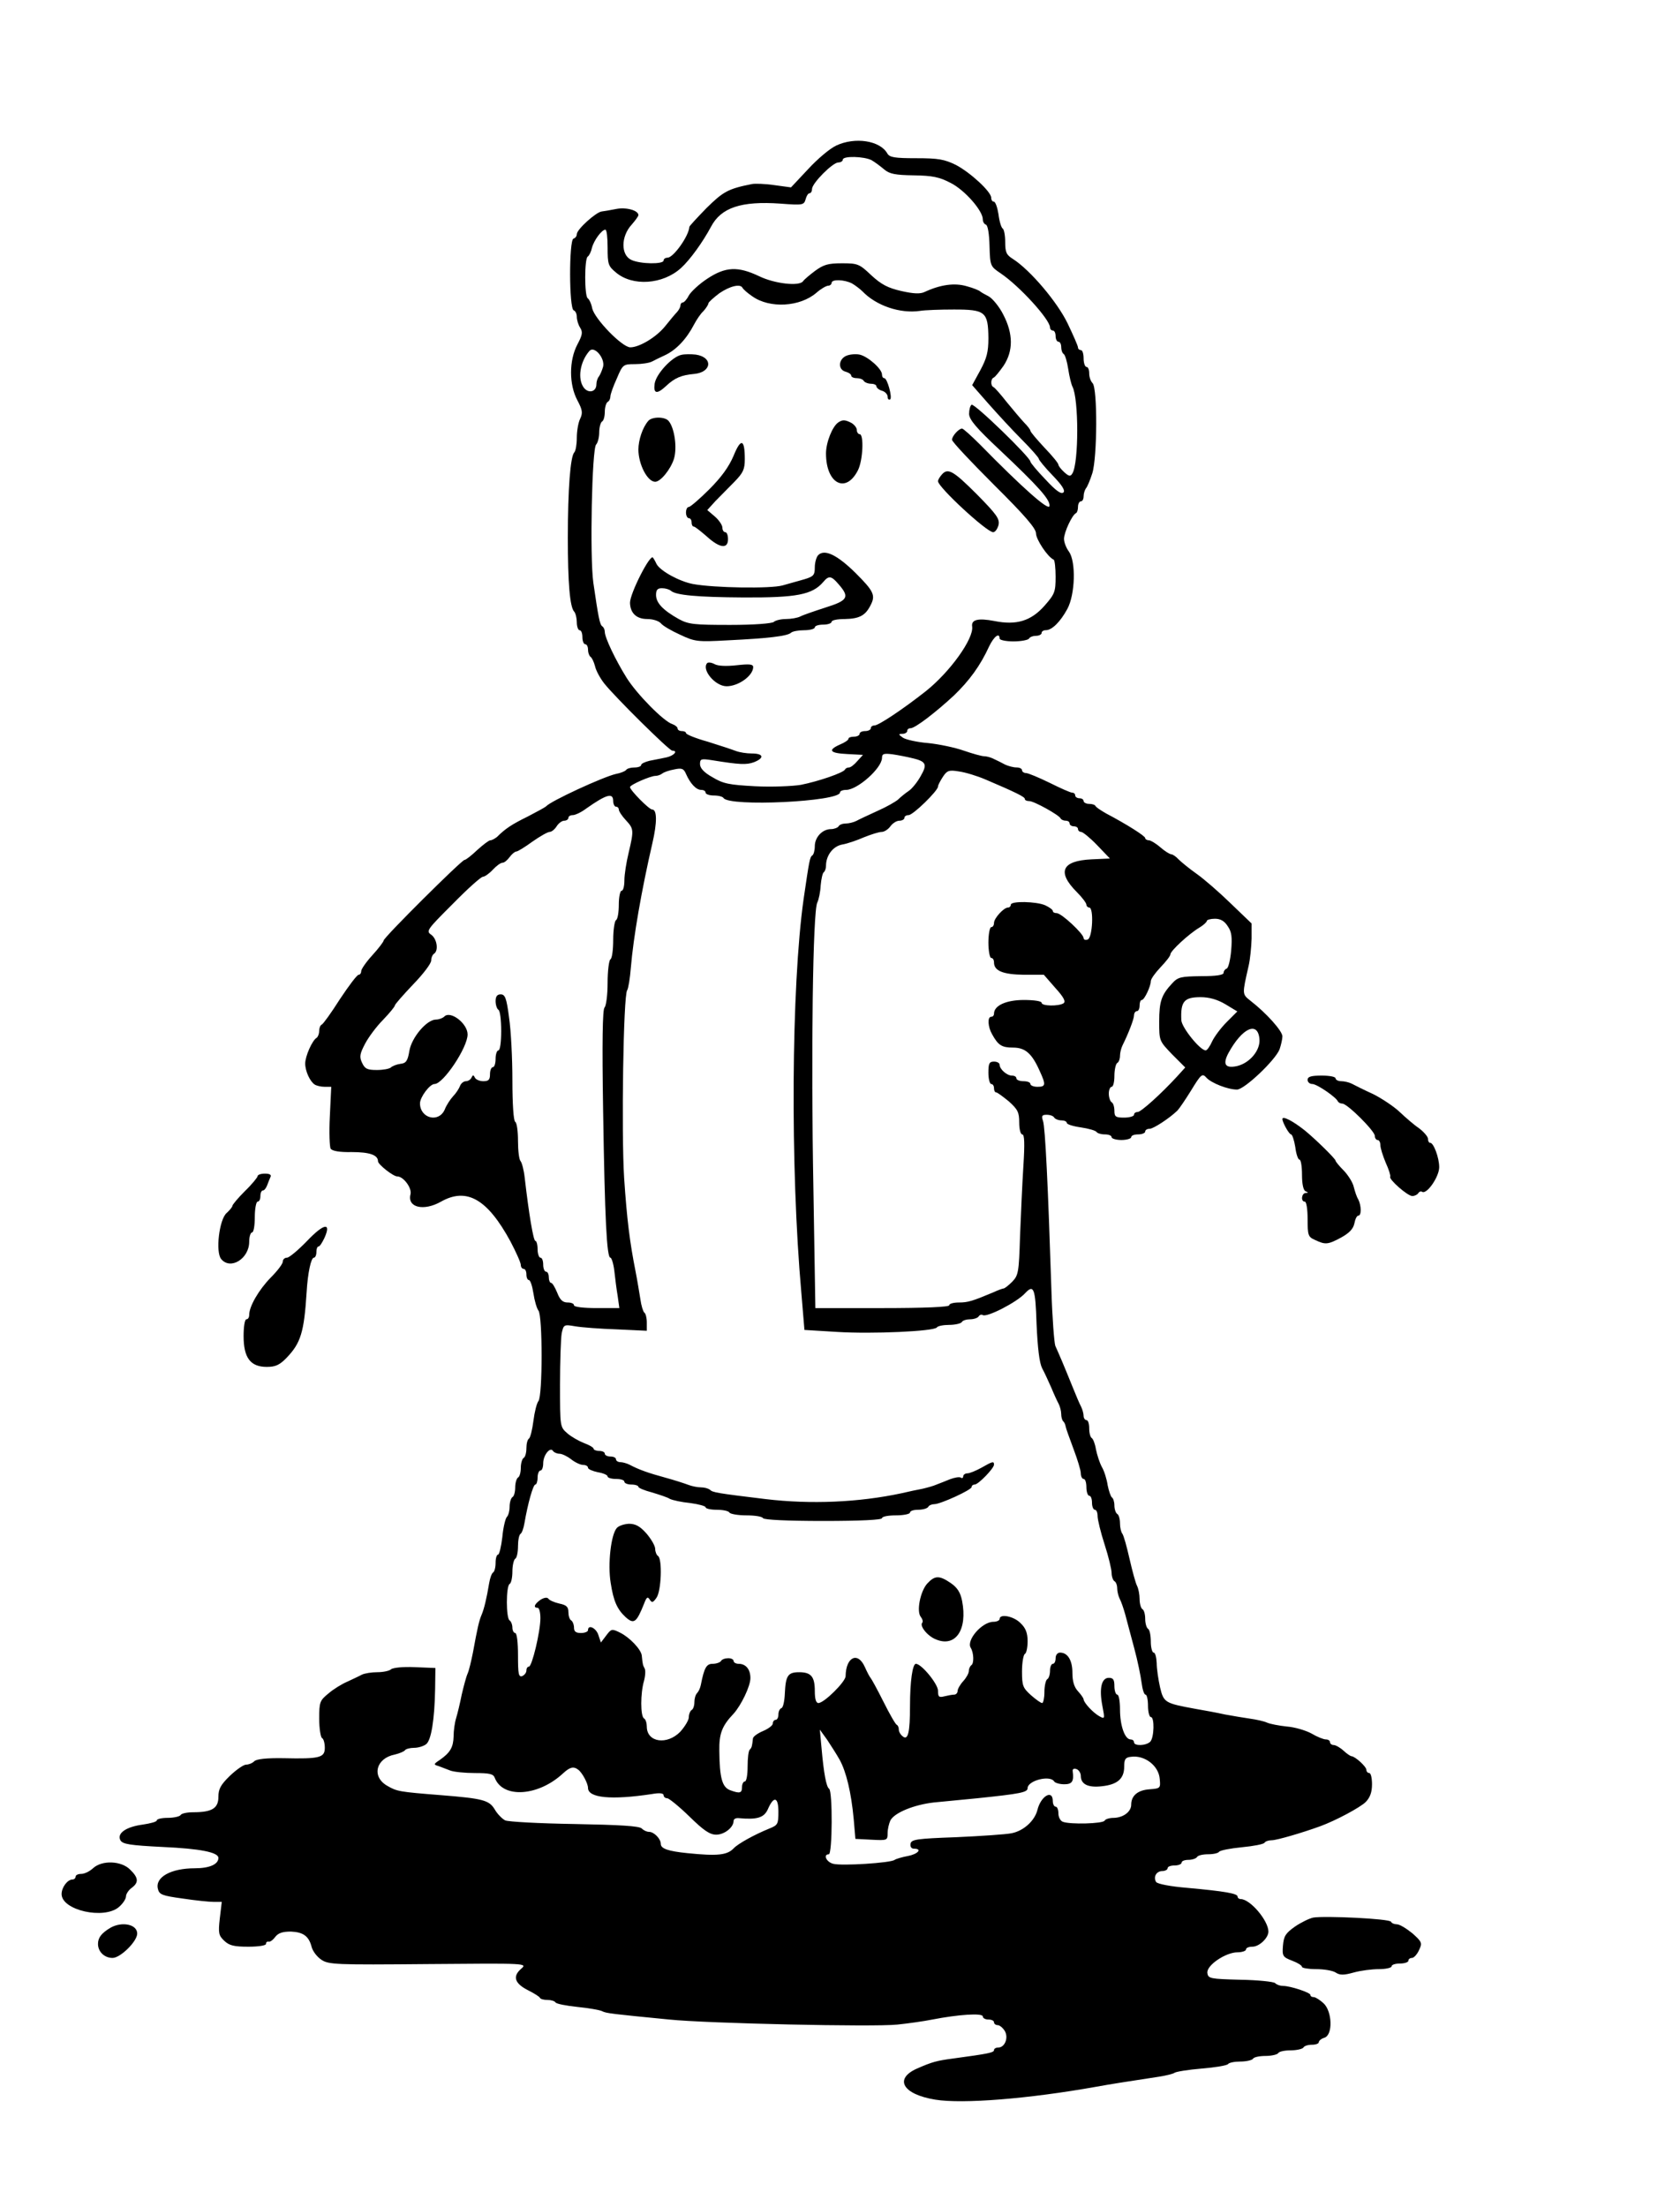 <?xml version="1.0" standalone="no"?>
<!DOCTYPE svg PUBLIC "-//W3C//DTD SVG 20010904//EN"
 "http://www.w3.org/TR/2001/REC-SVG-20010904/DTD/svg10.dtd">
<svg version="1.0" xmlns="http://www.w3.org/2000/svg"
 width="600pt" height="788pt" viewBox="0 0 600 788"
 preserveAspectRatio="xMidYMid meet">
<g transform="translate(0,788) scale(0.1,-0.1)"
fill="#000000" stroke="none">
<path d="M2986 7360 c-22 -10 -67 -48 -100 -84 l-61 -65 -59 8 c-33 5 -69 6
-80 4 -86 -17 -103 -27 -163 -86 -33 -34 -61 -64 -61 -67 -2 -33 -57 -110 -78
-110 -7 0 -14 -4 -14 -10 0 -14 -83 -13 -115 2 -38 17 -38 84 1 126 13 15 24
30 24 34 0 17 -44 29 -79 22 -20 -4 -43 -8 -52 -9 -20 -2 -89 -64 -89 -81 0
-7 -5 -14 -12 -16 -16 -6 -16 -250 1 -256 6 -2 11 -12 11 -23 0 -11 5 -28 12
-39 10 -16 8 -26 -10 -60 -30 -57 -30 -143 0 -199 18 -34 20 -45 10 -66 -7
-14 -12 -45 -12 -68 0 -24 -4 -47 -9 -52 -14 -15 -23 -131 -23 -305 0 -160 7
-248 23 -264 5 -6 9 -23 9 -38 0 -15 5 -28 10 -28 6 0 10 -11 10 -25 0 -14 5
-25 10 -25 6 0 10 -9 10 -19 0 -11 4 -22 9 -26 5 -3 12 -18 16 -33 3 -15 18
-43 33 -62 37 -47 232 -240 243 -240 22 0 6 -18 -21 -24 -16 -3 -43 -9 -60
-12 -16 -4 -30 -10 -30 -15 0 -5 -11 -9 -24 -9 -14 0 -27 -4 -30 -9 -3 -4 -19
-11 -36 -14 -45 -10 -234 -97 -250 -116 -3 -3 -32 -19 -65 -36 -57 -28 -80
-43 -110 -73 -8 -6 -18 -12 -24 -12 -5 0 -26 -16 -47 -35 -20 -19 -40 -35 -45
-35 -10 0 -289 -277 -289 -288 0 -4 -18 -28 -40 -52 -22 -24 -40 -50 -40 -57
0 -7 -4 -13 -9 -13 -6 0 -35 -39 -67 -87 -31 -49 -60 -89 -65 -91 -5 -2 -9
-12 -9 -22 0 -10 -4 -21 -9 -25 -16 -9 -41 -66 -41 -92 0 -27 17 -64 34 -75 6
-4 22 -8 35 -8 l24 0 -5 -105 c-3 -57 -1 -110 3 -116 5 -8 32 -13 75 -12 63 0
94 -10 94 -33 0 -11 54 -54 69 -54 22 0 53 -42 47 -64 -12 -47 47 -61 109 -26
92 52 166 9 248 -142 20 -38 37 -76 37 -84 0 -8 5 -14 10 -14 6 0 10 -9 10
-20 0 -11 4 -20 9 -20 5 0 12 -21 16 -47 4 -27 12 -54 18 -62 15 -18 15 -304
0 -323 -6 -7 -14 -39 -18 -71 -4 -31 -11 -60 -16 -63 -5 -3 -9 -18 -9 -34 0
-16 -4 -32 -10 -35 -5 -3 -10 -19 -10 -35 0 -16 -4 -32 -10 -35 -5 -3 -10 -19
-10 -35 0 -16 -4 -32 -10 -35 -5 -3 -10 -19 -10 -34 0 -15 -4 -31 -10 -37 -5
-5 -13 -38 -16 -72 -4 -34 -11 -62 -15 -62 -5 0 -9 -13 -9 -29 0 -17 -4 -32
-9 -35 -5 -3 -11 -20 -14 -38 -9 -54 -18 -92 -27 -113 -9 -21 -15 -47 -31
-135 -6 -30 -14 -64 -19 -75 -5 -11 -14 -45 -21 -75 -6 -30 -15 -68 -20 -84
-5 -16 -9 -45 -9 -65 -1 -39 -12 -58 -49 -84 -23 -15 -23 -17 -5 -22 10 -4 29
-11 42 -16 13 -5 52 -9 88 -9 52 0 66 -3 71 -17 29 -75 156 -66 244 16 24 22
37 26 54 13 14 -10 35 -49 35 -65 0 -36 83 -44 228 -22 28 5 42 3 42 -4 0 -6
6 -11 13 -11 6 0 42 -29 79 -65 51 -50 73 -65 96 -65 29 0 62 26 62 49 0 7 8
11 18 10 65 -6 90 1 104 31 21 49 38 46 38 -8 0 -44 -2 -48 -32 -60 -54 -22
-112 -54 -128 -71 -23 -24 -57 -28 -165 -17 -69 7 -95 16 -95 33 0 18 -24 43
-42 43 -8 0 -19 5 -26 12 -9 9 -78 13 -240 16 -127 2 -236 8 -248 13 -11 6
-28 23 -37 39 -20 33 -41 39 -192 51 -150 12 -157 13 -193 34 -56 33 -39 98
28 111 17 4 33 11 36 15 3 5 18 9 33 9 15 0 34 6 43 13 18 14 30 87 32 197 l1
75 -74 3 c-42 2 -79 -2 -85 -8 -5 -5 -27 -10 -48 -10 -21 0 -46 -4 -56 -9 -9
-5 -33 -16 -52 -25 -19 -8 -50 -27 -67 -42 -31 -25 -33 -31 -33 -90 0 -34 5
-66 10 -69 6 -3 10 -19 10 -35 0 -35 -18 -40 -147 -37 -62 1 -97 -3 -105 -11
-7 -7 -20 -12 -29 -12 -9 0 -35 -18 -58 -40 -33 -32 -41 -47 -41 -75 0 -41
-23 -55 -90 -55 -21 0 -42 -4 -45 -10 -3 -5 -24 -10 -46 -10 -21 0 -39 -4 -39
-9 0 -5 -23 -11 -50 -15 -60 -8 -93 -31 -80 -56 8 -14 33 -18 152 -24 133 -6
198 -19 198 -39 0 -23 -32 -37 -84 -37 -86 0 -143 -32 -132 -74 5 -20 15 -24
88 -34 46 -7 96 -12 111 -12 l29 0 -7 -59 c-6 -53 -4 -61 16 -80 18 -17 35
-21 86 -21 35 0 63 4 63 10 0 6 4 9 9 8 5 -2 16 6 24 17 11 14 26 19 56 19 44
-2 64 -16 74 -55 4 -15 19 -35 34 -45 26 -18 50 -19 382 -16 354 3 355 3 332
-17 -31 -27 -23 -52 24 -76 22 -11 41 -23 43 -27 2 -5 14 -8 27 -8 13 0 26 -4
29 -9 3 -5 39 -12 78 -16 40 -4 80 -11 88 -15 15 -8 36 -10 240 -30 136 -14
732 -27 815 -18 39 4 95 12 125 18 92 18 180 24 180 11 0 -6 9 -11 20 -11 11
0 20 -4 20 -10 0 -5 6 -10 13 -10 7 0 18 -9 25 -20 15 -24 1 -60 -23 -60 -8 0
-15 -4 -15 -9 0 -9 -19 -13 -145 -30 -60 -8 -75 -12 -130 -36 -83 -37 -51 -92
65 -111 98 -16 334 3 575 46 55 10 107 18 225 36 25 4 50 10 55 14 6 4 49 11
97 15 49 4 90 11 94 16 3 5 23 9 44 9 21 0 42 5 45 10 3 6 24 10 45 10 21 0
42 5 45 10 3 6 24 10 45 10 21 0 42 5 45 10 3 6 17 10 31 10 13 0 24 4 24 9 0
5 9 13 20 16 31 10 28 94 -3 123 -13 12 -29 22 -35 22 -7 0 -12 3 -12 8 0 8
-71 32 -98 32 -10 0 -22 4 -28 10 -5 5 -61 11 -124 12 -108 3 -115 4 -118 24
-4 27 65 74 108 74 16 0 30 5 30 10 0 6 10 10 23 10 24 0 57 31 57 54 0 39
-65 116 -99 116 -6 0 -11 4 -11 9 0 11 -47 19 -179 31 -61 5 -107 14 -112 21
-11 18 1 39 22 39 10 0 19 5 19 10 0 6 11 10 25 10 14 0 25 5 25 10 0 6 11 10
24 10 14 0 28 5 31 10 3 6 21 10 40 10 19 0 36 4 39 9 4 5 40 12 81 16 42 4
78 11 81 16 3 5 14 9 26 9 18 0 110 27 173 50 55 20 143 67 163 87 15 16 22
34 22 63 0 22 -4 40 -10 40 -5 0 -10 5 -10 11 0 12 -40 48 -53 49 -4 0 -17 9
-29 20 -12 11 -28 20 -35 20 -7 0 -13 5 -13 10 0 6 -7 10 -15 10 -8 0 -31 9
-51 21 -20 11 -60 23 -88 25 -28 3 -60 9 -71 14 -11 5 -38 11 -60 14 -22 3
-62 10 -90 15 -27 6 -75 15 -105 20 -109 20 -114 22 -127 77 -6 27 -12 66 -12
87 -1 20 -5 37 -11 37 -5 0 -10 18 -10 39 0 22 -4 43 -10 46 -5 3 -10 19 -10
35 0 16 -4 32 -10 35 -5 3 -10 19 -10 36 0 16 -4 37 -9 47 -5 9 -17 53 -27 97
-10 44 -21 84 -26 90 -4 5 -8 21 -8 36 0 15 -4 31 -10 34 -5 3 -10 17 -10 30
0 13 -4 26 -9 29 -4 3 -11 23 -15 43 -3 21 -12 51 -21 66 -8 15 -17 43 -21 63
-3 19 -10 37 -15 40 -5 3 -9 18 -9 35 0 16 -4 29 -10 29 -5 0 -10 7 -10 15 0
8 -4 23 -9 33 -5 9 -19 42 -31 72 -12 30 -29 71 -37 90 -8 19 -19 44 -24 55
-4 11 -11 101 -14 200 -12 370 -22 581 -30 603 -6 18 -4 22 13 22 12 0 24 -4
27 -10 3 -5 15 -10 26 -10 10 0 19 -4 19 -9 0 -5 22 -12 50 -16 27 -4 52 -11
56 -16 3 -5 16 -9 30 -9 13 0 24 -4 24 -10 0 -5 16 -10 35 -10 19 0 35 5 35
10 0 6 11 10 25 10 14 0 25 5 25 10 0 6 7 10 16 10 13 0 70 37 99 65 6 6 28
38 49 72 36 59 40 62 55 45 18 -19 76 -42 109 -42 26 0 137 105 152 144 5 15
10 36 10 46 0 19 -57 83 -114 127 -30 24 -30 22 -7 123 6 25 10 69 11 99 l0
54 -74 71 c-40 39 -95 87 -122 106 -27 19 -56 43 -65 52 -9 10 -21 18 -26 18
-5 0 -23 11 -39 25 -16 14 -35 25 -41 25 -7 0 -13 4 -13 8 0 7 -64 48 -140 88
-19 11 -36 22 -38 27 -2 4 -12 7 -23 7 -10 0 -19 5 -19 10 0 6 -7 10 -15 10
-8 0 -15 5 -15 10 0 6 -5 10 -11 10 -6 0 -42 16 -80 35 -39 19 -77 35 -85 35
-7 0 -14 5 -14 10 0 6 -9 10 -20 10 -11 0 -29 5 -40 10 -11 6 -29 15 -40 20
-11 6 -27 10 -35 10 -9 0 -41 9 -73 20 -31 11 -88 23 -127 27 -38 3 -79 12
-90 19 -17 12 -17 14 -2 14 9 0 17 5 17 10 0 6 5 10 12 10 16 0 88 55 155 117
55 53 94 106 126 176 17 35 37 50 37 27 0 -5 22 -10 49 -10 28 0 53 5 56 10 3
6 15 10 26 10 10 0 19 5 19 10 0 6 7 10 15 10 22 0 52 30 77 76 28 52 31 168
6 204 -10 13 -18 34 -18 46 0 23 29 86 43 92 4 2 7 12 7 23 0 10 5 19 10 19 6
0 10 8 10 18 0 10 4 22 8 28 5 5 15 29 23 54 18 57 19 304 1 322 -7 7 -12 22
-12 35 0 13 -4 23 -10 23 -5 0 -10 14 -10 30 0 17 -4 30 -10 30 -5 0 -10 4
-10 9 0 6 -17 44 -37 86 -37 77 -134 191 -195 230 -24 15 -28 24 -28 61 0 23
-4 45 -9 48 -5 3 -12 26 -15 51 -4 25 -11 45 -17 45 -5 0 -9 6 -9 14 0 21 -73
89 -126 117 -41 20 -62 24 -142 24 -77 0 -95 3 -103 17 -26 46 -115 60 -183
28z m127 -52 c12 -7 32 -22 45 -33 19 -16 39 -20 106 -21 66 -1 91 -6 131 -27
50 -25 115 -99 115 -130 0 -9 5 -17 11 -19 7 -2 12 -34 13 -76 2 -72 3 -73 40
-98 68 -46 176 -165 176 -193 0 -6 5 -11 10 -11 6 0 10 -9 10 -20 0 -11 5 -20
10 -20 6 0 10 -9 10 -19 0 -11 4 -22 9 -25 5 -3 12 -27 16 -53 4 -27 11 -55
15 -63 23 -43 23 -273 0 -310 -7 -12 -12 -11 -29 4 -12 11 -21 23 -21 27 0 5
-22 32 -50 61 -27 29 -50 56 -50 60 0 4 -10 17 -23 30 -12 13 -40 46 -62 73
-22 28 -43 52 -47 53 -11 5 -10 30 1 34 5 2 20 21 35 42 35 53 35 114 -1 183
-14 28 -38 57 -52 65 -14 7 -28 15 -31 18 -3 3 -24 12 -47 18 -43 13 -94 6
-150 -20 -16 -8 -40 -7 -84 3 -48 11 -71 23 -107 56 -43 41 -49 43 -105 43
-50 0 -66 -5 -96 -27 -20 -15 -39 -31 -43 -37 -13 -19 -102 -9 -157 18 -76 36
-120 34 -185 -9 -29 -19 -58 -46 -66 -60 -7 -14 -17 -25 -22 -25 -4 0 -8 -5
-8 -11 0 -6 -6 -16 -12 -23 -7 -7 -26 -30 -42 -50 -31 -39 -92 -76 -125 -76
-29 0 -127 101 -136 139 -3 17 -11 33 -16 36 -12 8 -12 142 0 149 5 3 12 17
15 31 7 27 35 65 48 65 5 0 8 -29 8 -64 0 -59 2 -66 30 -89 59 -50 167 -43
232 16 33 30 78 93 107 147 36 69 108 93 249 83 79 -6 83 -5 89 15 3 12 9 22
14 22 5 0 9 7 9 15 0 21 74 95 94 95 9 0 16 5 16 10 0 14 76 12 103 -2z m-70
-440 c12 -7 29 -20 37 -28 50 -52 135 -80 205 -70 17 3 71 5 122 5 112 0 122
-8 123 -102 0 -50 -6 -72 -29 -115 l-29 -53 57 -65 c31 -35 84 -93 119 -128
34 -34 62 -66 62 -70 0 -4 22 -31 49 -59 34 -35 46 -54 39 -61 -8 -8 -28 7
-64 46 -30 31 -54 60 -54 64 0 15 -200 209 -210 203 -5 -3 -9 -18 -9 -33 1
-21 27 -51 108 -127 141 -133 183 -180 179 -202 -3 -17 -96 65 -248 220 -31
31 -60 57 -64 57 -12 0 -36 -27 -36 -40 0 -7 68 -79 150 -161 111 -110 150
-156 150 -173 0 -22 42 -85 63 -94 4 -2 7 -30 7 -61 0 -54 -3 -62 -40 -104
-48 -54 -100 -70 -179 -54 -58 11 -83 5 -79 -20 6 -43 -79 -162 -166 -231 -80
-63 -168 -122 -183 -122 -7 0 -13 -4 -13 -10 0 -5 -9 -10 -20 -10 -11 0 -20
-4 -20 -10 0 -5 -9 -10 -20 -10 -11 0 -20 -3 -20 -8 0 -4 -13 -13 -30 -20 -45
-20 -37 -31 26 -34 l56 -3 -20 -22 c-11 -13 -24 -23 -30 -23 -6 0 -12 -3 -14
-7 -5 -12 -97 -43 -158 -55 -30 -5 -104 -8 -163 -5 -93 5 -114 9 -152 32 -31
17 -45 33 -45 47 0 19 4 20 43 14 99 -16 123 -17 150 -7 38 15 34 31 -8 31
-19 0 -44 4 -57 9 -13 5 -58 20 -100 33 -43 12 -78 26 -78 31 0 4 -7 7 -15 7
-8 0 -15 4 -15 9 0 5 -8 12 -19 16 -30 9 -126 106 -163 165 -40 64 -78 144
-78 164 0 8 -4 17 -9 20 -9 6 -14 32 -32 156 -13 93 -5 478 10 493 6 6 11 26
11 43 0 18 5 36 10 39 6 3 10 19 10 35 0 16 5 32 10 35 6 3 10 12 10 20 0 7
10 36 23 64 21 50 23 51 65 51 23 0 50 4 60 9 9 5 30 15 45 22 42 19 79 59
106 111 8 15 22 37 33 47 10 11 18 24 18 28 0 4 18 20 39 36 38 26 76 35 83
19 2 -4 17 -18 35 -30 62 -44 170 -38 229 13 16 14 35 25 42 25 6 0 12 5 12
10 0 14 46 12 73 -2z m-889 -297 c-4 -14 -11 -30 -15 -35 -5 -6 -9 -18 -9 -28
0 -27 -28 -34 -45 -12 -23 31 -14 92 20 131 17 20 56 -25 49 -56z m1101 -1397
c53 -12 58 -22 33 -65 -12 -22 -32 -46 -43 -53 -12 -8 -29 -22 -37 -30 -9 -8
-42 -27 -74 -41 -33 -15 -67 -31 -76 -36 -10 -5 -27 -9 -37 -9 -11 0 -23 -4
-26 -10 -3 -5 -16 -10 -27 -10 -31 0 -58 -29 -58 -61 0 -15 -4 -30 -9 -33 -9
-6 -11 -20 -31 -156 -44 -312 -48 -957 -8 -1406 l11 -132 115 -7 c126 -8 349
2 358 16 3 5 23 9 44 9 21 0 42 5 45 10 3 6 17 10 30 10 13 0 27 5 30 10 4 6
10 8 15 5 15 -9 122 46 151 78 31 33 37 19 41 -110 4 -87 10 -138 20 -158 9
-16 23 -48 33 -70 9 -22 21 -48 26 -57 5 -10 9 -26 9 -36 0 -10 3 -22 7 -26 4
-3 8 -12 9 -19 1 -7 14 -42 28 -80 14 -37 26 -76 26 -87 0 -11 5 -20 10 -20 6
0 10 -13 10 -30 0 -16 5 -30 10 -30 6 0 10 -11 10 -25 0 -14 5 -25 10 -25 6 0
10 -10 10 -23 0 -12 11 -58 25 -101 14 -43 25 -89 25 -102 0 -12 5 -26 10 -29
6 -3 10 -15 10 -26 0 -10 4 -27 9 -37 5 -9 14 -35 20 -57 6 -22 20 -76 32
-120 12 -44 23 -99 26 -122 3 -24 9 -43 14 -43 5 0 9 -18 9 -40 0 -22 5 -40
10 -40 14 0 12 -74 -2 -88 -15 -15 -58 -16 -58 -2 0 6 -6 10 -12 10 -21 0 -38
50 -38 107 0 29 -4 53 -10 53 -5 0 -10 14 -10 30 0 23 -4 30 -20 30 -26 0 -35
-38 -23 -100 9 -47 9 -48 -11 -37 -23 13 -55 48 -56 60 0 4 -9 17 -20 29 -14
15 -20 36 -20 66 0 45 -17 72 -44 72 -9 0 -16 -8 -16 -20 0 -11 -4 -20 -10
-20 -5 0 -10 -11 -10 -24 0 -14 -4 -28 -10 -31 -5 -3 -10 -24 -10 -46 0 -21
-4 -39 -8 -39 -5 0 -23 13 -40 28 -29 26 -32 34 -32 85 0 31 5 59 10 62 6 3
10 24 10 46 0 29 -7 47 -25 64 -24 25 -75 35 -75 15 0 -5 -10 -10 -22 -10 -41
0 -98 -66 -81 -93 11 -18 12 -56 2 -62 -5 -4 -9 -13 -9 -21 0 -8 -9 -24 -20
-36 -11 -12 -20 -28 -20 -35 0 -7 -6 -13 -12 -13 -7 0 -23 -3 -35 -6 -20 -5
-23 -2 -23 20 0 24 -59 96 -79 96 -12 0 -21 -63 -21 -150 0 -95 -7 -125 -26
-109 -8 6 -14 17 -14 24 0 8 -3 15 -7 17 -5 2 -26 39 -48 83 -22 44 -43 82
-46 85 -3 3 -12 20 -20 38 -25 57 -68 37 -69 -32 0 -20 -77 -96 -97 -96 -9 0
-13 15 -13 43 0 51 -13 67 -56 67 -40 0 -48 -12 -51 -75 -1 -27 -6 -51 -12
-53 -6 -2 -11 -12 -11 -23 0 -10 -4 -19 -10 -19 -5 0 -10 -6 -10 -13 0 -7 -16
-19 -35 -27 -19 -8 -36 -20 -36 -27 -3 -27 -4 -32 -11 -39 -5 -4 -8 -31 -8
-61 0 -29 -4 -53 -10 -53 -5 0 -10 -9 -10 -20 0 -22 -8 -24 -43 -11 -28 11
-37 44 -38 140 -1 61 9 89 51 133 27 30 60 98 60 127 0 31 -16 51 -42 51 -10
0 -18 5 -18 10 0 6 -9 10 -19 10 -11 0 -23 -4 -26 -10 -3 -5 -17 -10 -30 -10
-22 0 -30 -14 -42 -75 -2 -11 -8 -24 -13 -29 -6 -6 -10 -20 -10 -32 0 -13 -4
-26 -10 -29 -5 -3 -10 -15 -10 -26 0 -10 -14 -33 -30 -51 -47 -49 -120 -39
-120 18 0 12 -4 26 -10 29 -13 8 -13 90 0 134 5 19 6 39 2 45 -6 11 -7 15 -10
46 -3 22 -43 64 -77 81 -30 15 -32 14 -50 -10 l-19 -25 -9 27 c-8 25 -37 39
-37 17 0 -5 -11 -10 -25 -10 -18 0 -25 5 -25 19 0 11 -5 23 -10 26 -6 3 -10
17 -10 30 0 18 -7 25 -32 30 -18 4 -36 12 -39 17 -4 6 -15 5 -28 -3 -22 -15
-28 -29 -11 -29 6 0 10 -17 10 -37 0 -48 -30 -173 -41 -173 -5 0 -9 -6 -9 -14
0 -8 -7 -16 -15 -20 -13 -4 -15 8 -15 74 0 47 -4 80 -10 80 -5 0 -10 9 -10 19
0 11 -5 23 -10 26 -13 8 -13 122 0 130 6 3 10 24 10 45 0 21 5 42 10 45 6 3
10 24 10 45 0 21 4 41 9 44 5 3 11 20 14 38 12 70 31 138 39 138 4 0 8 11 8
25 0 14 5 25 10 25 6 0 10 12 10 26 0 29 25 60 35 44 3 -5 14 -10 23 -10 9 0
28 -9 42 -20 14 -11 33 -20 43 -20 9 0 17 -4 17 -10 0 -5 16 -12 35 -16 19 -3
35 -10 35 -15 0 -5 14 -9 30 -9 17 0 30 -4 30 -10 0 -5 11 -10 25 -10 14 0 25
-4 25 -8 0 -4 21 -13 48 -20 26 -8 55 -17 64 -23 10 -5 42 -12 73 -15 30 -4
55 -11 55 -15 0 -5 18 -9 39 -9 22 0 43 -4 46 -10 3 -5 30 -10 60 -10 30 0 57
-4 60 -10 4 -6 87 -10 216 -10 133 0 209 4 209 10 0 6 23 10 50 10 28 0 50 5
50 10 0 6 13 10 29 10 17 0 33 5 36 10 3 6 13 10 22 10 22 0 133 51 133 61 0
5 5 9 11 9 13 0 69 58 69 71 0 13 -5 12 -45 -11 -20 -11 -42 -20 -50 -20 -8 0
-15 -5 -15 -11 0 -5 -4 -8 -9 -4 -5 3 -22 0 -38 -6 -15 -6 -37 -15 -48 -19
-11 -5 -33 -11 -50 -15 -16 -3 -50 -10 -75 -16 -154 -33 -325 -40 -485 -21
-174 21 -190 24 -199 33 -6 5 -20 9 -33 9 -12 0 -32 4 -45 9 -13 5 -50 17 -83
26 -59 16 -93 28 -127 46 -10 5 -25 9 -33 9 -8 0 -15 5 -15 10 0 6 -9 10 -20
10 -11 0 -20 5 -20 10 0 6 -9 10 -20 10 -11 0 -20 4 -20 8 0 4 -15 13 -34 20
-18 7 -45 22 -60 35 -26 23 -26 23 -26 174 0 83 3 165 6 183 7 31 8 32 48 25
23 -4 89 -9 149 -11 l107 -5 0 30 c0 16 -4 32 -9 35 -4 3 -11 25 -14 48 -4 24
-11 68 -17 98 -21 106 -31 186 -41 335 -10 159 -3 653 11 670 4 6 10 42 13 80
9 109 38 276 77 445 17 73 17 120 -1 120 -11 0 -79 69 -79 80 0 8 73 40 91 40
8 0 19 4 25 9 5 4 24 11 42 14 27 6 34 3 42 -16 15 -34 36 -57 54 -57 9 0 16
-4 16 -10 0 -5 13 -10 29 -10 17 0 32 -4 35 -9 20 -32 416 -13 416 20 0 5 10
9 22 9 40 0 127 77 128 114 0 15 6 17 38 13 20 -3 51 -9 67 -13z m265 -77
c108 -46 140 -62 140 -69 0 -5 7 -8 16 -8 17 0 107 -50 112 -62 2 -4 10 -8 18
-8 8 0 14 -4 14 -10 0 -5 7 -10 15 -10 8 0 15 -4 15 -10 0 -5 5 -10 11 -10 6
0 32 -21 57 -47 l46 -48 -66 -3 c-106 -5 -124 -45 -52 -117 19 -19 34 -39 34
-45 0 -5 5 -10 10 -10 17 0 12 -107 -5 -114 -8 -3 -15 -1 -15 5 0 15 -79 89
-96 89 -8 0 -14 3 -14 8 0 4 -12 13 -27 20 -32 14 -123 16 -123 2 0 -5 -4 -10
-10 -10 -15 0 -50 -38 -50 -55 0 -8 -4 -15 -10 -15 -5 0 -10 -25 -10 -55 0
-30 5 -55 10 -55 6 0 10 -7 10 -16 0 -30 32 -43 107 -44 l71 0 41 -47 c31 -34
38 -49 29 -55 -18 -11 -78 -10 -78 2 0 6 -28 10 -63 10 -64 0 -107 -20 -107
-49 0 -6 -4 -11 -10 -11 -14 0 -12 -36 3 -62 22 -40 35 -48 75 -48 43 0 67
-20 95 -83 23 -50 22 -57 -8 -57 -14 0 -25 5 -25 10 0 6 -11 10 -25 10 -14 0
-25 5 -25 10 0 6 -7 10 -16 10 -18 0 -44 23 -44 39 0 6 -9 11 -20 11 -17 0
-20 -7 -20 -40 0 -22 5 -40 10 -40 6 0 10 -7 10 -15 0 -8 3 -15 8 -15 4 0 24
-15 45 -32 32 -29 37 -39 37 -75 0 -25 5 -43 11 -43 8 0 9 -33 4 -112 -4 -62
-9 -175 -12 -251 -4 -130 -6 -140 -28 -163 -13 -13 -27 -24 -31 -24 -3 0 -20
-6 -37 -14 -74 -31 -90 -36 -122 -36 -19 0 -35 -4 -35 -10 0 -6 -86 -10 -239
-10 l-239 0 -7 428 c-9 479 -2 991 14 1020 5 10 11 38 12 61 2 23 7 45 11 47
4 3 8 13 8 23 0 37 25 70 58 76 18 3 53 15 78 26 25 10 53 19 63 19 9 0 23 9
31 20 8 11 22 20 32 20 10 0 18 5 18 10 0 6 7 10 15 10 16 0 105 87 105 102 0
5 8 20 17 34 15 23 22 26 57 20 23 -3 66 -16 96 -29z m-1330 -77 c0 -11 5 -20
10 -20 6 0 10 -5 10 -10 0 -6 11 -23 25 -38 29 -31 29 -36 10 -117 -8 -33 -15
-77 -15 -97 0 -21 -4 -38 -10 -38 -5 0 -10 -22 -10 -49 0 -28 -4 -53 -10 -56
-5 -3 -10 -35 -10 -70 0 -35 -4 -67 -10 -70 -5 -3 -10 -41 -10 -84 0 -42 -5
-82 -11 -88 -7 -7 -9 -123 -5 -369 6 -385 13 -524 26 -524 4 0 11 -21 14 -47
3 -27 8 -67 12 -90 l6 -43 -81 0 c-47 0 -81 4 -81 10 0 6 -10 10 -23 10 -17 0
-27 9 -37 35 -8 19 -17 35 -22 35 -4 0 -8 9 -8 20 0 11 -4 20 -10 20 -5 0 -10
11 -10 25 0 14 -4 25 -10 25 -5 0 -10 14 -10 30 0 17 -4 30 -8 30 -7 0 -23 95
-38 225 -3 28 -10 54 -15 60 -5 5 -9 37 -9 71 0 35 -4 66 -10 69 -6 4 -10 64
-10 148 0 78 -5 179 -12 225 -9 69 -14 82 -30 82 -12 0 -18 -7 -18 -24 0 -14
5 -28 10 -31 6 -3 10 -37 10 -76 0 -39 -4 -69 -10 -69 -5 0 -10 -13 -10 -30 0
-16 -4 -30 -10 -30 -5 0 -10 -11 -10 -25 0 -20 -5 -25 -24 -25 -13 0 -27 6
-30 13 -5 10 -7 10 -12 0 -3 -7 -12 -13 -20 -13 -8 0 -18 -8 -21 -17 -4 -10
-15 -27 -25 -37 -10 -11 -24 -32 -30 -48 -22 -48 -88 -30 -88 23 0 22 35 69
52 69 31 0 118 130 118 177 0 39 -61 86 -83 64 -6 -6 -20 -11 -30 -11 -33 0
-87 -64 -95 -112 -6 -36 -12 -44 -32 -46 -14 -2 -29 -8 -34 -13 -6 -5 -28 -9
-50 -9 -34 0 -43 4 -53 26 -10 21 -8 32 11 68 12 23 41 62 64 85 23 24 42 47
42 51 0 4 29 37 65 75 36 37 65 75 65 86 0 10 5 21 10 24 17 11 11 53 -10 68
-19 13 -15 18 77 110 53 54 101 97 108 97 6 0 22 11 35 25 13 14 28 25 35 25
6 0 17 9 25 20 8 11 19 20 24 20 5 0 31 16 57 35 27 19 55 35 62 35 7 0 18 9
25 20 7 11 19 20 27 20 8 0 15 5 15 10 0 6 7 10 16 10 8 0 30 10 47 23 74 52
97 58 97 27z m2195 -447 c14 -20 16 -39 12 -87 -3 -33 -10 -62 -16 -64 -6 -2
-11 -9 -11 -15 0 -8 -26 -12 -80 -12 -73 -1 -83 -3 -104 -26 -38 -41 -46 -64
-46 -136 0 -69 0 -69 46 -117 l47 -47 -29 -32 c-57 -62 -129 -127 -141 -127
-7 0 -13 -4 -13 -10 0 -5 -16 -10 -35 -10 -30 0 -35 3 -35 24 0 14 -4 28 -10
31 -5 3 -10 17 -10 31 0 13 5 24 10 24 6 0 10 18 10 39 0 22 5 43 10 46 6 3
10 15 10 26 0 10 4 27 9 37 21 42 41 94 41 107 0 8 5 15 10 15 6 0 10 9 10 20
0 11 3 20 8 20 9 0 32 49 32 67 0 8 16 30 35 50 19 20 35 40 35 46 0 12 66 73
103 95 15 9 27 20 27 24 0 4 13 8 29 8 20 0 34 -8 46 -27z m-9 -278 l43 -26
-38 -38 c-21 -21 -44 -52 -52 -69 -8 -18 -18 -32 -23 -32 -20 0 -86 82 -87
108 -3 67 10 82 69 82 30 0 59 -8 88 -25z m122 -124 c4 -40 -34 -86 -80 -97
-42 -9 -52 6 -31 46 49 90 105 116 111 51z m-1499 -2574 c23 -42 41 -115 50
-212 l6 -70 58 -3 c56 -3 57 -2 57 23 0 15 5 35 10 46 15 28 85 56 155 64 33
3 103 10 155 15 154 16 180 21 180 36 0 27 80 48 95 24 3 -5 19 -10 36 -10 28
0 35 10 30 47 -1 8 5 10 14 7 8 -3 15 -14 15 -24 0 -30 26 -43 76 -37 55 6 79
27 79 70 0 26 4 33 24 35 49 7 100 -32 103 -80 3 -32 2 -33 -37 -36 -42 -3
-65 -23 -65 -55 0 -25 -28 -46 -62 -47 -15 0 -30 -4 -33 -10 -7 -11 -123 -14
-149 -4 -9 3 -16 17 -16 30 0 13 -4 24 -10 24 -5 0 -10 9 -10 20 0 43 -43 18
-55 -32 -10 -39 -50 -75 -93 -83 -20 -4 -109 -10 -197 -14 -141 -5 -160 -8
-163 -23 -2 -11 3 -18 12 -18 31 0 15 -19 -21 -26 -21 -4 -42 -10 -48 -14 -14
-11 -189 -22 -219 -14 -25 6 -37 34 -16 34 13 0 14 227 1 234 -10 7 -19 55
-27 146 l-6 65 26 -36 c13 -20 34 -52 45 -72z"/>
<path d="M2433 6613 c-33 -7 -90 -68 -95 -103 -5 -36 8 -39 42 -7 30 28 54 38
99 42 64 6 68 60 6 69 -17 2 -40 2 -52 -1z"/>
<path d="M3023 6610 c-29 -12 -31 -50 -3 -57 11 -3 20 -9 20 -14 0 -5 9 -9 19
-9 11 0 23 -4 26 -10 3 -5 15 -10 26 -10 10 0 19 -4 19 -9 0 -5 9 -13 20 -16
11 -3 20 -13 20 -21 0 -8 4 -13 9 -10 9 6 -10 76 -21 76 -5 0 -8 6 -8 13 0 20
-51 65 -80 71 -14 3 -35 1 -47 -4z"/>
<path d="M2315 6377 c-20 -23 -35 -68 -35 -102 0 -52 32 -115 60 -115 19 0 55
44 67 82 12 40 2 110 -19 135 -13 16 -60 16 -73 0z"/>
<path d="M2994 6372 c-21 -14 -44 -71 -44 -111 0 -108 71 -145 114 -60 18 35
22 129 6 129 -5 0 -10 7 -10 15 0 8 -9 19 -19 25 -23 12 -32 12 -47 2z"/>
<path d="M2620 6253 c-17 -40 -44 -77 -87 -120 -35 -35 -68 -63 -73 -63 -6 0
-10 -9 -10 -20 0 -11 5 -20 10 -20 6 0 10 -7 10 -15 0 -8 3 -15 8 -15 4 0 24
-16 46 -35 46 -42 76 -46 76 -10 0 14 -4 25 -10 25 -5 0 -10 7 -10 16 0 9 -12
27 -27 40 l-27 23 29 32 c17 17 47 48 68 69 31 32 37 44 37 81 0 72 -14 76
-40 12z"/>
<path d="M3363 6185 c-7 -8 -13 -18 -13 -23 0 -21 174 -182 197 -182 7 0 15
11 19 25 5 22 -5 37 -77 110 -85 85 -104 96 -126 70z"/>
<path d="M2922 5898 c-6 -6 -12 -26 -12 -43 0 -28 -4 -33 -37 -43 -21 -6 -56
-16 -78 -22 -42 -12 -245 -9 -320 5 -48 9 -116 46 -130 71 -5 11 -11 21 -13
23 -9 16 -82 -127 -82 -161 1 -37 23 -58 62 -58 20 0 41 -7 48 -15 7 -9 38
-27 69 -41 53 -25 62 -26 171 -20 144 7 212 15 225 27 5 5 26 9 47 9 21 0 38
5 38 10 0 6 14 10 30 10 17 0 30 5 30 10 0 6 21 10 48 10 50 1 72 12 90 47 20
37 14 51 -52 117 -66 65 -111 87 -134 64z m74 -105 c39 -45 32 -57 -48 -82
-40 -13 -81 -27 -90 -32 -10 -5 -33 -9 -51 -9 -18 0 -38 -5 -43 -10 -6 -6 -71
-11 -156 -11 -130 0 -149 2 -184 21 -57 32 -81 58 -81 86 0 18 5 24 21 24 12
0 26 -4 32 -9 17 -16 96 -23 259 -24 191 -1 246 10 285 55 20 24 29 23 56 -9z"/>
<path d="M2526 5513 c-22 -23 28 -83 69 -83 42 0 94 37 95 68 0 11 -13 12 -59
7 -36 -4 -67 -3 -79 4 -11 6 -22 7 -26 4z"/>
<path d="M2203 2425 c-21 -23 -33 -129 -22 -196 10 -65 23 -94 53 -122 30 -27
39 -20 66 47 9 24 13 27 20 16 8 -13 12 -12 24 5 18 23 22 140 6 150 -5 3 -10
15 -10 25 0 11 -14 35 -31 55 -23 26 -39 35 -63 35 -17 -1 -36 -7 -43 -15z"/>
<path d="M3312 2227 c-25 -27 -40 -101 -23 -120 6 -8 8 -16 5 -20 -11 -11 18
-48 49 -60 70 -29 113 35 93 138 -6 30 -17 47 -40 63 -41 28 -57 28 -84 -1z"/>
<path d="M4670 4025 c0 -8 7 -15 17 -15 16 0 85 -47 91 -62 2 -4 9 -8 16 -8
18 0 116 -98 116 -115 0 -8 5 -15 10 -15 6 0 10 -9 10 -19 0 -10 9 -38 19 -62
11 -24 18 -46 16 -50 -6 -9 62 -69 79 -69 8 0 18 5 21 10 4 6 10 8 14 5 17
-10 61 54 61 88 0 34 -20 87 -32 87 -5 0 -8 6 -8 14 0 8 -15 25 -32 38 -18 12
-49 39 -69 58 -20 19 -63 48 -95 64 -33 15 -67 32 -76 37 -10 5 -27 9 -38 9
-11 0 -20 5 -20 10 0 6 -22 10 -50 10 -38 0 -50 -4 -50 -15z"/>
<path d="M4580 3885 c0 -12 24 -55 31 -55 4 0 11 -20 15 -45 3 -25 10 -45 15
-45 5 0 9 -24 9 -54 0 -34 5 -56 13 -59 10 -4 10 -6 0 -6 -15 -1 -18 -31 -3
-31 6 0 10 -28 10 -62 0 -59 2 -64 27 -75 36 -17 45 -17 93 9 29 16 43 31 47
50 3 16 9 28 14 28 12 0 11 36 0 58 -6 9 -12 29 -16 44 -3 15 -19 41 -35 58
-17 17 -30 33 -30 36 0 7 -75 80 -111 109 -43 34 -79 52 -79 40z"/>
<path d="M920 3681 c0 -4 -20 -29 -45 -53 -25 -25 -45 -49 -45 -53 0 -4 -10
-16 -21 -26 -26 -23 -40 -139 -19 -164 33 -40 100 1 100 62 0 18 5 33 10 33 6
0 10 25 10 55 0 30 5 55 10 55 6 0 10 9 10 20 0 11 4 20 9 20 5 0 11 8 15 18
3 9 9 23 12 30 4 8 -3 12 -20 12 -14 0 -26 -4 -26 -9z"/>
<path d="M1097 3450 c-32 -33 -64 -60 -72 -60 -8 0 -15 -6 -15 -14 0 -8 -19
-33 -43 -57 -43 -44 -77 -103 -77 -133 0 -9 -4 -16 -10 -16 -6 0 -10 -27 -10
-60 0 -77 24 -110 83 -110 31 0 46 7 71 33 50 52 62 91 71 232 4 71 16 125 26
125 5 0 9 9 9 20 0 11 3 20 8 20 4 0 13 14 21 31 25 56 -2 52 -62 -11z"/>
<path d="M332 1210 c-12 -11 -30 -20 -42 -20 -11 0 -20 -4 -20 -10 0 -5 -5
-10 -11 -10 -18 0 -39 -28 -39 -52 0 -58 152 -92 205 -46 14 12 25 29 25 38 0
8 9 22 20 30 26 19 25 36 -5 65 -31 32 -101 35 -133 5z"/>
<path d="M4690 1034 c-14 -3 -43 -17 -65 -32 -34 -24 -40 -34 -43 -68 -3 -37
-1 -41 33 -54 19 -7 35 -17 35 -22 0 -4 23 -8 50 -8 28 0 59 -5 70 -12 15 -10
29 -10 65 0 25 7 65 12 90 12 25 0 45 5 45 10 0 6 14 10 30 10 17 0 30 5 30
10 0 6 6 10 13 10 6 0 18 12 25 28 12 25 11 29 -24 60 -21 17 -45 32 -55 32
-9 0 -19 4 -21 9 -3 11 -237 22 -278 15z"/>
<path d="M395 998 c-32 -19 -45 -35 -45 -58 0 -28 23 -50 52 -50 28 0 88 59
88 87 0 33 -54 44 -95 21z"/>
</g>
</svg>
